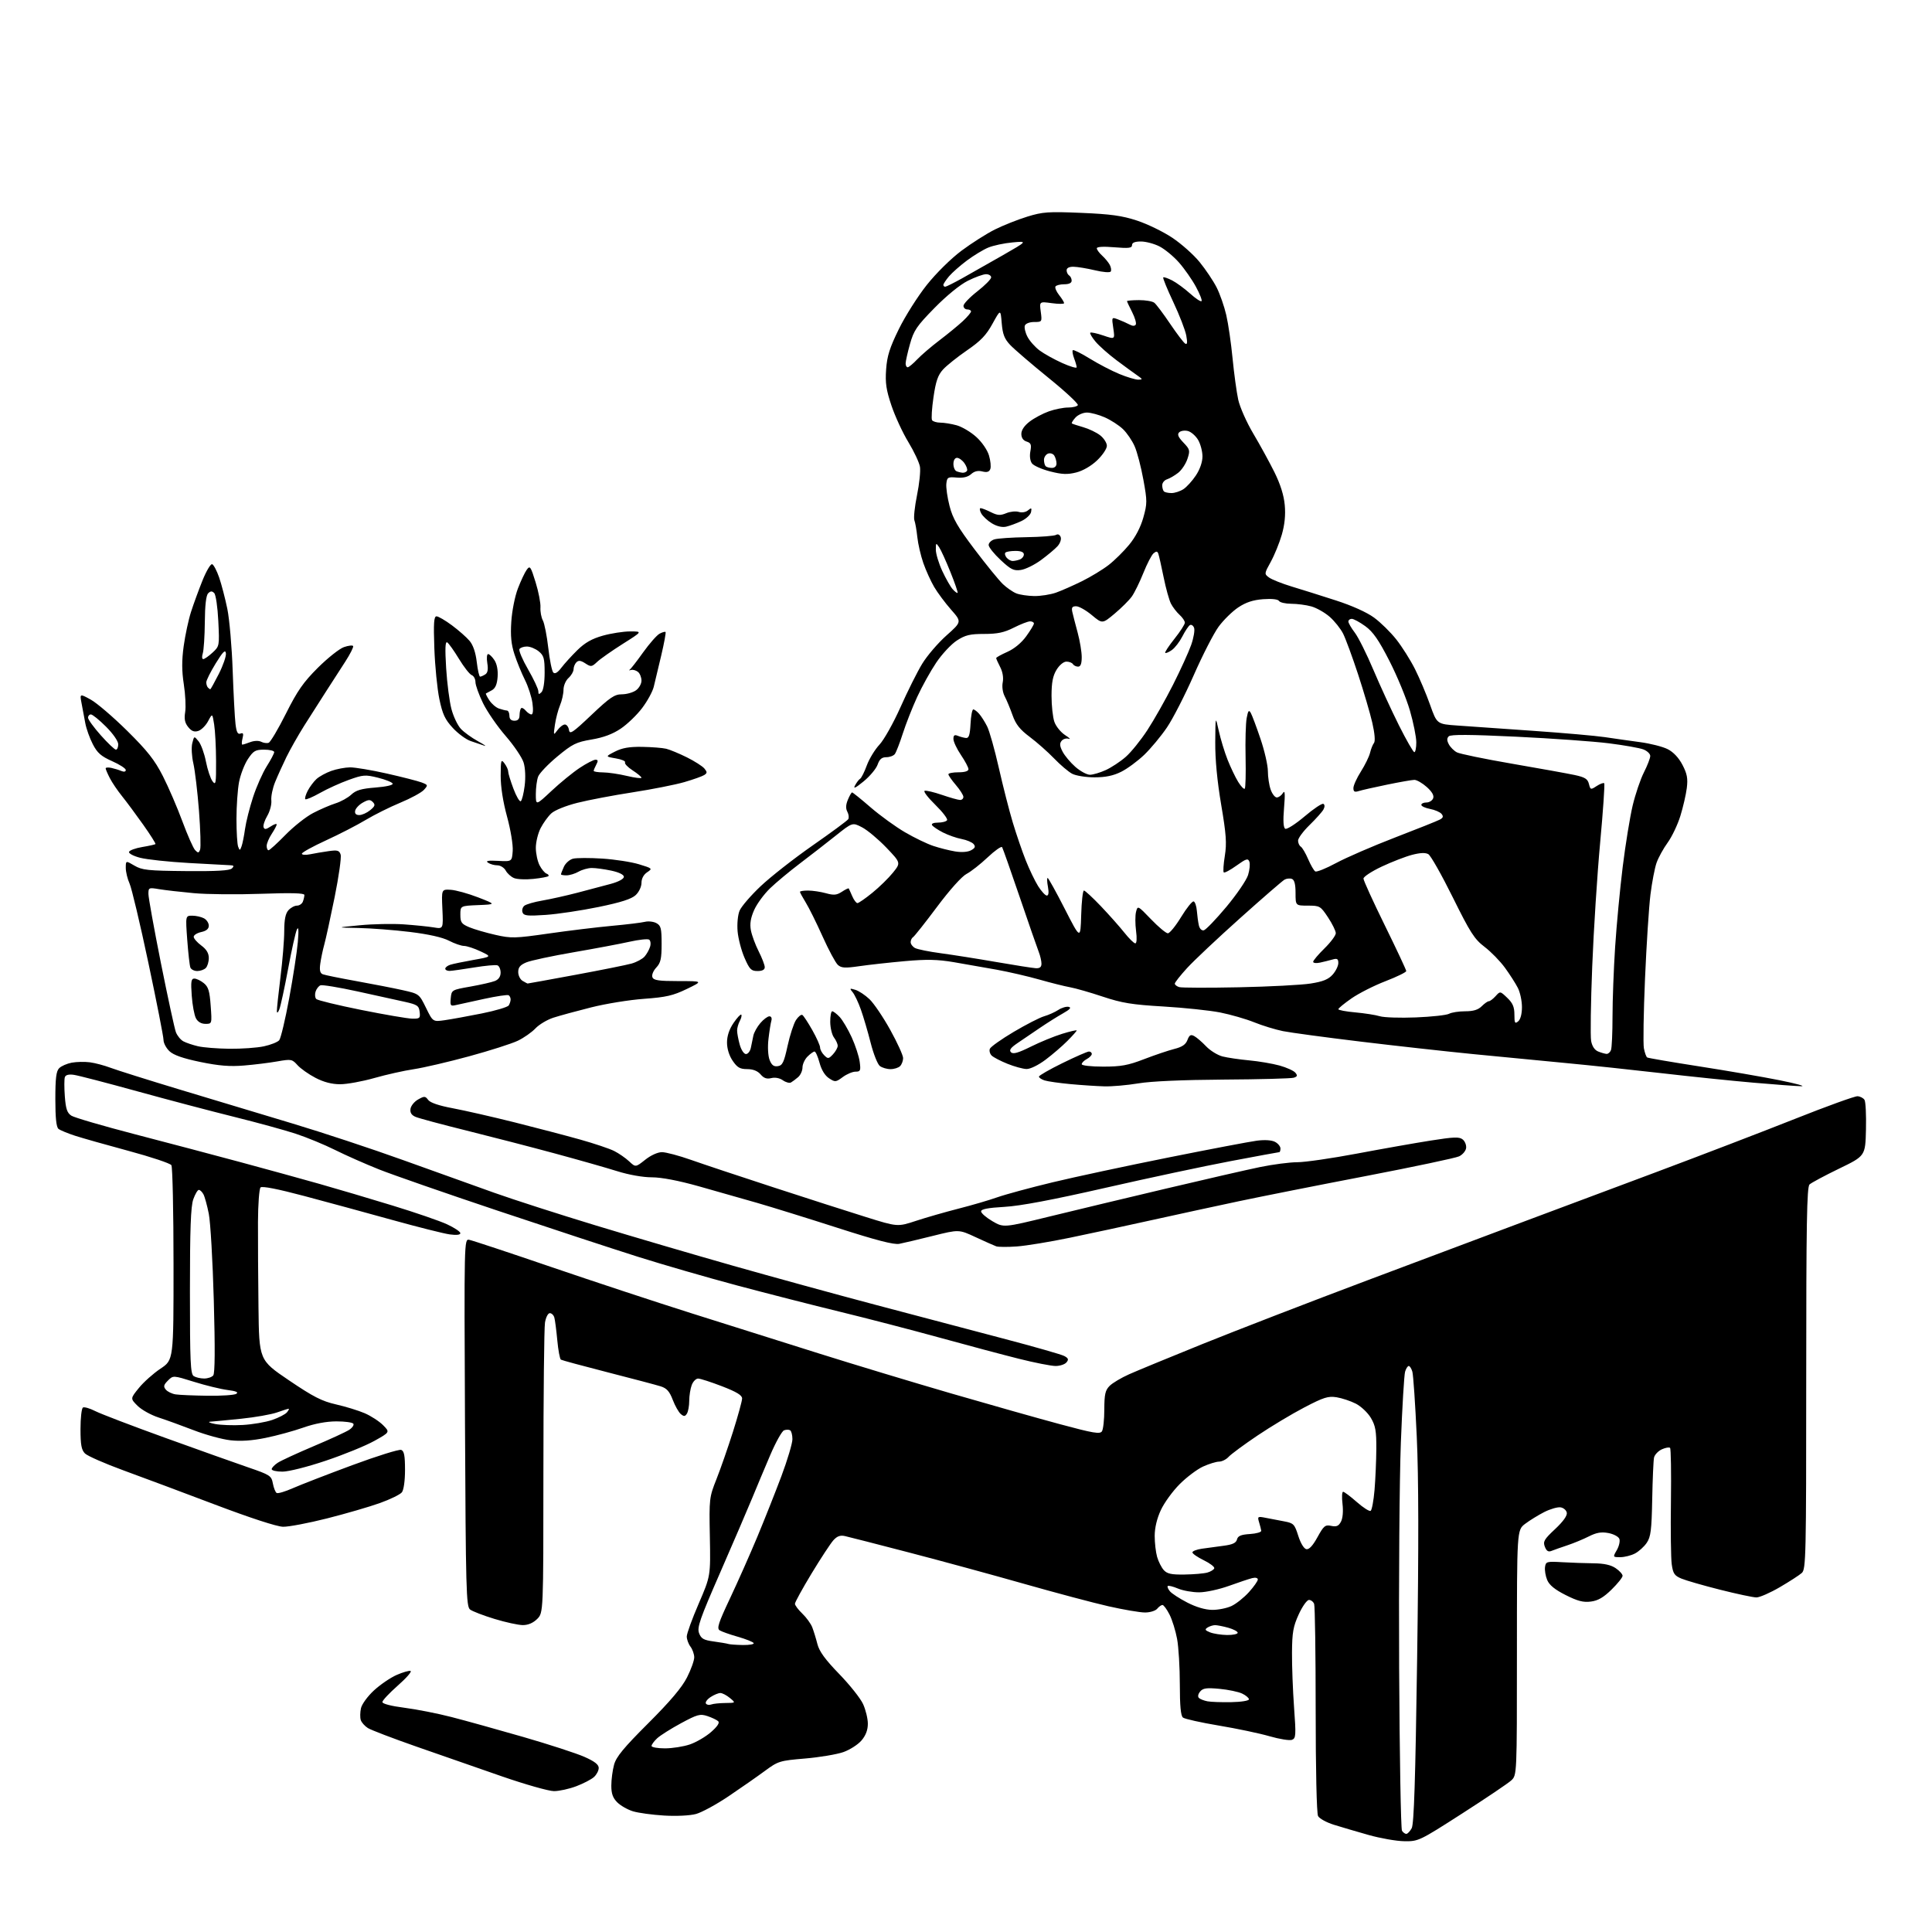 <?xml version="1.0" encoding="UTF-8" standalone="no"?>
<svg 
  version="1.1" 
  xmlns="http://www.w3.org/2000/svg" 
  xmlns:xlink="http://www.w3.org/1999/xlink" 
  xmlns:svg="http://www.w3.org/2000/svg"
  xmlns:rdf="http://www.w3.org/1999/02/22-rdf-syntax-ns#"
  xmlns:cc="http://creativecommons.org/ns#"
  xmlns:dc="http://purl.org/dc/elements/1.1/"
  viewBox="0 0 768 768"
  width="768"
  height="768"
>
<style>svg {background-color: white; }</style>"
<path stroke="none" fill="black" fill-rule="evenodd" d="M558.21,731.91C555.07,731.87 548.67,730.74 544.00,729.42C539.33,728.10 533.12,726.27 530.20,725.36C527.29,724.45 524.48,722.90 523.95,721.91C523.39,720.87 523.00,703.43 523.00,679.65C523.00,657.38 522.73,638.45 522.39,637.58C522.06,636.71 521.13,636.00 520.34,636.00C519.54,636.00 517.71,638.57 516.27,641.72C514.06,646.56 513.64,648.90 513.59,656.97C513.55,662.21 513.92,672.00 514.41,678.72C515.22,689.86 515.15,691.00 513.58,691.61C512.64,691.97 508.63,691.33 504.68,690.19C500.73,689.04 491.65,687.13 484.50,685.94C477.35,684.74 470.94,683.31 470.25,682.76C469.37,682.06 469.00,678.11 469.00,669.56C469.00,662.85 468.51,654.71 467.91,651.47C467.31,648.22 465.95,643.86 464.89,641.78C463.83,639.70 462.57,638.00 462.10,638.00C461.63,638.00 460.68,638.67 460.00,639.50C459.31,640.33 457.14,641.00 455.13,640.99C453.13,640.99 446.61,639.87 440.63,638.52C434.65,637.16 419.58,633.15 407.13,629.61C394.68,626.07 374.15,620.47 361.50,617.18C348.85,613.89 337.33,610.93 335.91,610.62C334.01,610.19 332.77,610.64 331.29,612.27C330.18,613.50 326.28,619.43 322.63,625.46C318.98,631.49 316.00,636.92 316.00,637.52C316.00,638.13 317.32,639.89 318.93,641.43C320.54,642.97 322.32,645.42 322.88,646.87C323.44,648.32 324.37,651.32 324.93,653.54C325.69,656.49 328.02,659.69 333.60,665.44C337.79,669.76 342.07,675.14 343.09,677.40C344.12,679.65 344.97,683.15 344.98,685.17C344.99,687.66 344.19,689.81 342.49,691.83C341.10,693.48 337.84,695.57 335.24,696.49C332.63,697.40 325.78,698.55 320.02,699.04C309.93,699.89 309.34,700.07 304.02,703.99C300.98,706.23 294.52,710.74 289.66,714.01C284.80,717.29 278.95,720.47 276.66,721.09C274.27,721.74 268.88,722.00 264.00,721.71C259.32,721.43 253.76,720.67 251.62,720.02C249.49,719.37 246.68,717.77 245.37,716.46C243.61,714.70 243.00,712.99 243.01,709.80C243.01,707.43 243.50,703.70 244.10,701.50C244.95,698.37 247.91,694.78 257.71,685.00C266.49,676.23 271.08,670.79 273.11,666.78C274.70,663.63 275.99,660.03 275.97,658.78C275.95,657.53 275.28,655.63 274.47,654.56C273.66,653.49 273.00,651.68 273.00,650.53C273.00,649.39 275.13,643.51 277.74,637.48C282.47,626.50 282.47,626.50 282.18,610.93C281.88,595.70 281.94,595.20 284.83,587.93C286.45,583.84 289.40,575.36 291.39,569.08C293.37,562.81 295.00,556.88 295.00,555.91C295.00,554.63 292.81,553.30 287.03,551.07C282.65,549.38 278.36,548.00 277.51,548.00C276.65,548.00 275.51,549.15 274.98,550.57C274.44,551.98 273.99,554.79 273.98,556.82C273.98,558.84 273.56,561.15 273.06,561.94C272.32,563.10 271.87,563.14 270.63,562.11C269.79,561.41 268.35,558.87 267.43,556.46C266.14,553.08 265.04,551.85 262.63,551.09C260.91,550.55 251.45,548.04 241.61,545.53C231.77,543.01 223.38,540.74 222.96,540.48C222.55,540.22 221.90,536.74 221.53,532.75C221.16,528.76 220.63,524.71 220.36,523.75C220.09,522.79 219.28,522.00 218.56,522.00C217.84,522.00 216.99,523.65 216.64,525.75C216.30,527.81 216.02,554.61 216.01,585.30C216.00,641.09 216.00,641.09 213.55,643.55C211.95,645.14 209.96,646.00 207.85,646.00C206.06,646.00 200.98,644.89 196.55,643.54C192.12,642.19 187.75,640.51 186.84,639.79C185.33,638.61 185.15,632.04 184.84,565.50C184.50,492.96 184.51,492.50 186.50,492.84C187.60,493.03 202.22,497.87 219.00,503.61C235.78,509.35 260.98,517.66 275.00,522.09C289.02,526.51 311.75,533.68 325.50,538.01C339.25,542.34 362.88,549.48 378.00,553.88C393.12,558.27 412.62,563.79 421.32,566.13C434.72,569.74 437.28,570.17 438.05,568.95C438.56,568.15 438.98,564.24 438.98,560.25C439.00,554.23 439.36,552.64 441.10,550.90C442.25,549.75 445.74,547.67 448.85,546.29C451.96,544.90 465.07,539.50 478.00,534.27C490.93,529.05 520.62,517.57 544.00,508.78C567.38,499.98 595.27,489.51 606.00,485.51C616.73,481.50 640.12,472.76 658.00,466.07C675.88,459.38 700.85,449.80 713.50,444.78C726.15,439.75 737.36,435.70 738.41,435.77C739.46,435.84 740.70,436.48 741.16,437.20C741.63,437.91 741.89,443.23 741.75,449.00C741.50,459.50 741.50,459.50 731.07,464.55C725.34,467.33 720.05,470.16 719.32,470.84C718.25,471.85 718.00,486.31 718.00,547.88C718.00,618.81 717.89,623.79 716.25,625.27C715.29,626.14 711.36,628.68 707.52,630.92C703.67,633.17 699.49,635.00 698.21,635.00C696.93,635.00 690.43,633.62 683.77,631.94C677.11,630.26 670.19,628.27 668.40,627.52C665.62,626.36 665.06,625.53 664.54,621.83C664.21,619.45 664.06,608.21 664.22,596.85C664.37,585.49 664.22,575.91 663.88,575.56C663.54,575.21 662.06,575.47 660.61,576.13C659.15,576.80 657.75,578.28 657.50,579.42C657.26,580.56 656.93,588.02 656.78,596.00C656.54,608.28 656.21,610.93 654.60,613.30C653.56,614.84 651.44,616.75 649.90,617.55C648.36,618.35 645.75,619.00 644.10,619.00C641.09,619.00 641.09,619.00 642.72,616.17C643.61,614.61 644.06,612.61 643.72,611.72C643.38,610.84 641.42,609.79 639.36,609.41C636.54,608.88 634.62,609.21 631.56,610.76C629.33,611.89 625.48,613.48 623.00,614.30C620.52,615.12 617.72,616.11 616.76,616.50C615.48,617.02 614.77,616.57 614.10,614.85C613.30,612.80 613.82,611.90 618.18,607.83C621.39,604.82 623.05,602.50 622.83,601.33C622.64,600.32 621.51,599.36 620.32,599.19C619.13,599.02 616.21,599.87 613.83,601.08C611.45,602.30 608.04,604.40 606.25,605.76C603.00,608.24 603.00,608.24 603.00,656.94C603.00,705.65 603.00,705.65 600.75,707.74C599.51,708.89 590.72,714.81 581.21,720.91C564.21,731.82 563.83,732.00 558.21,731.91zM559.02,729.00C559.52,729.00 560.49,727.99 561.17,726.75C562.08,725.08 562.64,707.70 563.33,659.50C563.98,614.39 563.94,587.31 563.18,571.00C562.59,558.08 561.80,546.49 561.43,545.25C561.07,544.01 560.42,543.00 560.00,543.00C559.58,543.00 558.92,544.01 558.55,545.25C558.17,546.49 557.41,559.20 556.86,573.50C556.31,587.80 556.00,628.08 556.18,663.00C556.36,697.92 556.86,727.06 557.31,727.75C557.75,728.44 558.53,729.00 559.02,729.00zM220.22,712.00C218.15,712.00 208.81,709.35 199.48,706.12C190.14,702.89 174.85,697.56 165.50,694.29C156.15,691.02 147.48,687.71 146.24,686.93C145.00,686.14 143.72,684.71 143.41,683.73C143.10,682.75 143.14,680.65 143.49,679.05C143.84,677.43 146.14,674.29 148.64,671.98C151.12,669.69 155.16,666.93 157.62,665.84C160.08,664.76 162.59,664.03 163.20,664.23C163.82,664.44 161.54,667.04 158.16,670.02C154.77,673.01 152.00,675.96 152.00,676.59C152.00,677.28 155.50,678.19 160.77,678.86C165.60,679.48 174.04,681.14 179.52,682.56C185.01,683.97 197.84,687.54 208.04,690.48C218.24,693.43 229.15,696.98 232.29,698.37C236.35,700.16 238.00,701.44 238.00,702.79C238.00,703.84 237.15,705.46 236.11,706.40C235.07,707.34 231.92,708.98 229.10,710.05C226.28,711.12 222.29,712.00 220.22,712.00zM264.32,695.00C267.25,695.00 271.71,694.30 274.23,693.44C276.75,692.58 280.54,690.37 282.65,688.52C285.16,686.33 286.15,684.84 285.50,684.22C284.95,683.70 283.03,682.78 281.24,682.18C278.29,681.20 277.27,681.48 270.71,685.01C266.72,687.17 262.45,689.86 261.23,691.00C260.00,692.14 259.00,693.51 259.00,694.04C259.00,694.57 261.39,695.00 264.32,695.00zM282.68,677.57C283.50,677.26 286.04,676.99 288.33,676.97C292.50,676.93 292.50,676.93 290.14,674.97C288.84,673.89 287.14,673.00 286.35,673.00C285.57,673.00 283.82,673.72 282.47,674.61C281.12,675.49 280.28,676.65 280.61,677.18C280.94,677.70 281.87,677.88 282.68,677.57zM489.50,676.63C493.43,676.56 496.49,676.06 496.47,675.50C496.46,674.95 495.24,673.92 493.77,673.22C492.29,672.51 488.24,671.67 484.77,671.34C479.60,670.86 478.20,671.06 477.07,672.42C476.25,673.41 476.05,674.44 476.59,674.96C477.09,675.44 478.62,676.04 480.00,676.30C481.38,676.56 485.65,676.71 489.50,676.63zM295.31,653.92C297.95,653.96 299.88,653.61 299.59,653.14C299.29,652.67 296.45,651.54 293.28,650.63C290.10,649.73 286.85,648.58 286.06,648.07C284.88,647.31 285.61,645.07 290.21,635.33C293.28,628.82 298.14,617.88 301.01,611.00C303.88,604.12 308.20,593.23 310.62,586.79C313.03,580.35 315.00,573.74 315.00,572.10C315.00,570.46 314.59,568.87 314.09,568.56C313.59,568.25 312.50,568.26 311.66,568.58C310.83,568.90 308.38,573.28 306.22,578.33C304.06,583.37 300.82,591.10 299.01,595.50C297.20,599.90 291.48,613.20 286.31,625.05C278.16,643.68 277.03,646.95 277.90,649.23C278.73,651.41 279.72,651.97 283.70,652.51C286.34,652.87 288.95,653.31 289.50,653.50C290.05,653.69 292.66,653.88 295.31,653.92zM487.75,649.94C490.09,649.97 492.00,649.57 492.00,649.05C492.00,648.52 490.31,647.63 488.25,647.05C486.19,646.48 483.82,646.02 483.00,646.02C482.18,646.03 480.84,646.45 480.02,646.96C478.82,647.73 479.00,648.08 481.02,648.89C482.39,649.43 485.41,649.90 487.75,649.94zM481.85,639.95C484.24,639.98 487.72,639.28 489.58,638.40C491.43,637.52 494.54,635.04 496.48,632.89C498.41,630.75 500.00,628.49 500.00,627.88C500.00,627.23 499.07,627.00 497.75,627.33C496.51,627.64 492.35,629.03 488.50,630.42C484.65,631.81 479.35,632.96 476.72,632.97C474.09,632.99 470.31,632.32 468.31,631.49C466.32,630.65 464.47,630.19 464.20,630.46C463.94,630.73 464.31,631.67 465.05,632.55C465.78,633.44 468.88,635.45 471.94,637.03C475.46,638.85 479.09,639.92 481.85,639.95zM632.38,636.65C629.37,637.04 627.12,636.45 622.36,634.05C618.07,631.89 615.87,630.09 615.03,628.07C614.37,626.49 613.99,624.16 614.17,622.91C614.48,620.75 614.86,620.64 621.00,621.00C624.58,621.21 630.20,621.40 633.50,621.44C637.63,621.48 640.36,622.08 642.25,623.37C643.76,624.39 645.00,625.76 645.00,626.41C645.00,627.05 643.04,629.51 640.63,631.87C637.43,635.01 635.23,636.29 632.38,636.65zM470.90,625.90C474.53,625.85 478.59,625.50 479.93,625.12C481.26,624.75 482.50,623.99 482.69,623.43C482.88,622.87 481.00,621.43 478.51,620.22C476.03,619.01 474.00,617.61 474.00,617.10C474.00,616.59 475.69,615.94 477.75,615.64C479.81,615.35 483.69,614.82 486.36,614.47C489.95,614.01 491.36,613.35 491.72,611.97C492.09,610.54 493.31,610.03 496.85,609.80C499.41,609.64 501.44,609.05 501.37,608.50C501.29,607.95 500.90,606.42 500.50,605.10C499.81,602.82 499.94,602.73 503.14,603.36C504.99,603.72 508.30,604.35 510.50,604.77C514.22,605.47 514.61,605.87 516.08,610.51C517.01,613.46 518.33,615.63 519.29,615.82C520.38,616.03 521.86,614.44 523.71,611.06C526.21,606.52 526.78,606.05 529.18,606.56C531.27,607.00 532.12,606.64 533.05,604.90C533.77,603.56 534.01,600.77 533.67,597.84C533.35,595.18 533.46,593.00 533.91,593.00C534.35,593.00 536.80,594.83 539.34,597.07C541.88,599.31 544.36,600.89 544.85,600.59C545.34,600.29 546.04,596.55 546.40,592.27C546.76,588.00 547.08,580.65 547.11,575.94C547.15,568.86 546.78,566.74 544.95,563.65C543.74,561.59 541.05,559.05 538.97,557.98C536.89,556.92 533.43,555.77 531.30,555.43C527.96,554.90 526.15,555.47 518.46,559.49C513.53,562.06 505.14,567.10 499.81,570.69C494.48,574.28 489.35,578.07 488.40,579.11C487.46,580.15 485.75,581.01 484.60,581.02C483.44,581.03 480.59,581.91 478.25,582.97C475.92,584.03 471.73,587.17 468.96,589.95C466.18,592.72 462.81,597.36 461.47,600.25C459.90,603.60 459.02,607.31 459.01,610.51C459.00,613.26 459.44,617.03 459.97,618.89C460.50,620.75 461.70,623.11 462.62,624.14C463.97,625.62 465.66,625.98 470.90,625.90zM112.52,606.91C110.07,606.86 99.49,603.41 85.50,598.11C72.85,593.32 56.44,587.18 49.03,584.48C41.62,581.77 34.75,578.75 33.78,577.78C32.37,576.37 32.00,574.33 32.00,568.06C32.00,563.69 32.43,559.85 32.97,559.52C33.50,559.19 35.70,559.83 37.86,560.93C40.02,562.03 52.53,566.81 65.65,571.55C78.77,576.29 93.63,581.58 98.68,583.31C107.36,586.29 107.90,586.64 108.47,589.70C108.80,591.47 109.48,593.18 109.97,593.48C110.46,593.79 113.36,592.93 116.41,591.58C119.47,590.23 130.07,586.12 139.98,582.45C149.88,578.78 158.67,576.04 159.49,576.36C160.65,576.80 161.00,578.66 161.00,584.28C161.00,588.63 160.49,592.27 159.75,593.22C159.06,594.09 155.12,596.02 151.00,597.49C146.88,598.97 137.43,601.71 130.02,603.59C122.60,605.46 114.73,606.96 112.52,606.91zM112.29,585.00C109.93,585.00 108.00,584.56 108.00,584.02C108.00,583.49 109.08,582.34 110.39,581.48C111.70,580.62 118.12,577.66 124.64,574.90C131.16,572.15 137.53,569.22 138.78,568.40C140.04,567.58 140.80,566.48 140.47,565.96C140.15,565.43 137.10,565.01 133.69,565.02C129.72,565.03 125.00,565.92 120.54,567.50C116.71,568.85 109.98,570.69 105.59,571.58C100.17,572.69 95.67,572.99 91.59,572.53C88.29,572.16 81.74,570.37 77.04,568.55C72.34,566.74 66.03,564.45 63.01,563.47C60.00,562.49 56.24,560.39 54.66,558.81C51.79,555.94 51.79,555.94 55.22,551.72C57.10,549.40 60.97,545.95 63.82,544.05C69.00,540.59 69.00,540.59 68.98,502.55C68.98,481.62 68.59,463.91 68.13,463.18C67.67,462.45 60.03,459.90 51.16,457.51C42.28,455.12 32.65,452.39 29.76,451.45C26.87,450.51 23.94,449.29 23.25,448.75C22.39,448.06 22.00,444.40 22.00,436.95C22.00,428.58 22.34,425.80 23.53,424.61C24.37,423.77 26.61,422.79 28.51,422.43C30.41,422.08 33.65,422.01 35.73,422.28C37.80,422.55 41.52,423.54 44.00,424.48C46.48,425.41 58.85,429.31 71.50,433.13C84.15,436.96 104.28,443.02 116.23,446.60C128.17,450.18 147.97,456.73 160.23,461.15C172.48,465.57 188.79,471.42 196.48,474.15C204.17,476.89 222.39,482.75 236.98,487.18C251.57,491.61 276.10,498.81 291.50,503.18C306.90,507.55 332.32,514.53 348.00,518.68C363.68,522.84 386.51,528.87 398.74,532.08C410.98,535.29 421.92,538.42 423.06,539.03C424.71,539.92 424.89,540.43 423.94,541.57C423.29,542.36 421.34,543.00 419.61,543.00C417.88,543.00 411.29,541.71 404.98,540.12C398.67,538.54 384.50,534.76 373.50,531.73C362.50,528.70 344.73,524.08 334.00,521.47C323.27,518.86 304.82,514.14 293.00,510.99C281.18,507.83 263.40,502.69 253.50,499.56C243.60,496.43 218.62,488.22 198.00,481.32C177.38,474.42 156.10,467.02 150.72,464.88C145.34,462.74 137.47,459.26 133.22,457.14C128.97,455.02 121.90,452.10 117.50,450.66C113.10,449.22 102.08,446.20 93.00,443.95C83.92,441.70 66.60,437.13 54.50,433.79C42.40,430.45 31.10,427.51 29.39,427.27C27.37,426.97 26.11,427.28 25.79,428.16C25.52,428.90 25.51,432.34 25.77,435.81C26.15,440.83 26.68,442.40 28.37,443.50C29.54,444.25 40.85,447.56 53.50,450.85C66.15,454.14 85.05,459.13 95.50,461.95C105.95,464.77 120.12,468.67 127.00,470.62C133.88,472.57 146.93,476.43 156.00,479.21C165.07,481.98 174.86,485.35 177.75,486.70C180.64,488.04 183.00,489.62 183.00,490.21C183.00,490.88 181.45,491.06 178.75,490.69C176.41,490.37 166.18,487.79 156.00,484.97C145.82,482.14 130.08,477.86 121.02,475.45C110.42,472.63 104.19,471.41 103.57,472.03C103.04,472.56 102.58,478.74 102.55,485.75C102.52,492.76 102.61,507.99 102.75,519.58C103.00,540.67 103.00,540.67 114.85,548.69C124.57,555.27 127.93,556.99 133.60,558.28C137.39,559.14 142.53,560.72 145.00,561.79C147.47,562.86 150.75,564.99 152.27,566.52C155.04,569.31 155.04,569.31 148.77,572.80C145.32,574.72 136.67,578.25 129.54,580.64C122.25,583.10 114.71,585.00 112.29,585.00zM96.50,566.45C100.35,566.23 105.61,565.34 108.19,564.46C110.77,563.58 113.41,562.21 114.06,561.43C114.71,560.64 115.02,560.00 114.75,560.00C114.47,560.00 112.38,560.66 110.10,561.47C107.81,562.27 101.41,563.40 95.86,563.97C90.32,564.53 84.82,565.06 83.64,565.14C82.46,565.22 83.30,565.63 85.50,566.06C87.70,566.49 92.65,566.67 96.50,566.45zM82.50,554.83C88.00,554.91 93.14,554.57 93.92,554.07C94.92,553.44 93.87,552.98 90.42,552.54C87.71,552.19 81.75,550.74 77.17,549.31C68.84,546.71 68.84,546.71 66.75,548.80C65.05,550.51 64.89,551.17 65.91,552.39C66.59,553.21 68.35,554.07 69.82,554.29C71.30,554.52 77.00,554.76 82.50,554.83zM81.13,547.98C82.57,547.99 84.21,547.44 84.77,546.75C85.45,545.92 85.52,535.97 84.99,517.00C84.56,501.32 83.66,485.80 83.00,482.50C82.35,479.21 81.39,475.72 80.87,474.75C80.35,473.79 79.53,473.00 79.04,473.00C78.55,473.00 77.56,474.69 76.83,476.75C75.83,479.58 75.50,488.59 75.50,513.29C75.50,541.34 75.72,546.21 77.00,547.02C77.83,547.54 79.68,547.98 81.13,547.98zM404.24,495.48C400.53,495.75 396.82,495.73 396.00,495.43C395.18,495.13 391.50,493.50 387.84,491.80C381.18,488.70 381.18,488.70 370.84,491.28C365.15,492.70 359.15,494.12 357.50,494.44C355.35,494.86 348.41,493.07 333.00,488.11C321.18,484.31 306.77,479.84 301.00,478.17C295.23,476.50 284.78,473.53 277.80,471.57C269.68,469.29 262.93,468.00 259.10,468.00C255.53,468.00 249.95,467.01 245.30,465.55C241.01,464.20 229.85,461.03 220.50,458.50C211.15,455.97 195.40,451.89 185.50,449.43C175.60,446.98 166.46,444.52 165.18,443.97C163.57,443.28 162.96,442.31 163.18,440.77C163.36,439.56 164.72,437.88 166.22,437.05C168.69,435.66 169.05,435.68 170.22,437.25C171.04,438.35 174.55,439.54 180.00,440.55C184.68,441.43 195.70,443.94 204.50,446.14C213.30,448.35 225.07,451.43 230.65,453.00C236.24,454.57 242.31,456.61 244.15,457.54C245.99,458.47 248.66,460.31 250.08,461.64C252.66,464.05 252.66,464.05 256.47,461.03C258.70,459.25 261.46,458.00 263.14,458.00C264.71,458.00 269.94,459.39 274.75,461.09C279.56,462.79 294.30,467.70 307.50,472.00C320.70,476.31 337.19,481.60 344.15,483.77C356.79,487.72 356.79,487.72 364.15,485.30C368.19,483.97 375.77,481.80 381.00,480.46C386.23,479.13 393.17,477.10 396.42,475.95C399.68,474.80 409.58,472.12 418.42,469.99C427.27,467.86 448.00,463.42 464.50,460.12C481.00,456.81 496.80,453.81 499.61,453.44C502.80,453.03 505.52,453.21 506.86,453.92C508.04,454.55 509.00,455.73 509.00,456.54C509.00,457.34 508.79,458.00 508.53,458.00C508.26,458.00 499.60,459.60 489.28,461.55C478.95,463.50 456.55,468.27 439.50,472.16C418.26,477.00 405.59,479.39 399.25,479.75C392.72,480.12 390.00,480.65 390.00,481.54C390.00,482.24 392.01,483.99 394.47,485.43C398.95,488.05 398.95,488.05 417.22,483.58C427.28,481.12 448.10,476.13 463.50,472.49C478.90,468.84 495.71,464.99 500.86,463.93C506.01,462.87 512.70,462.00 515.72,462.00C518.75,462.00 529.39,460.46 539.36,458.58C549.34,456.70 562.53,454.37 568.68,453.40C578.08,451.92 580.11,451.85 581.48,452.98C582.37,453.72 582.96,455.26 582.80,456.40C582.63,457.55 581.38,459.02 580.00,459.67C578.62,460.32 561.98,463.84 543.00,467.49C524.02,471.13 501.30,475.64 492.50,477.50C483.70,479.36 468.18,482.73 458.00,484.98C447.82,487.24 433.08,490.41 425.24,492.03C417.39,493.66 407.94,495.21 404.24,495.48zM439.00,431.84C435.98,431.76 429.90,431.36 425.50,430.95C421.10,430.54 416.49,429.88 415.25,429.49C414.01,429.09 413.00,428.41 413.00,427.97C413.00,427.54 417.22,425.11 422.37,422.59C427.52,420.06 432.25,418.00 432.87,418.00C433.49,418.00 434.00,418.43 434.00,418.96C434.00,419.50 433.10,420.41 432.00,421.00C430.90,421.59 430.00,422.50 430.00,423.04C430.00,423.58 433.72,424.00 438.55,424.00C445.63,424.00 448.42,423.49 454.80,421.03C459.04,419.40 464.43,417.58 466.79,416.98C469.91,416.20 471.35,415.22 472.03,413.41C472.79,411.42 473.34,411.11 474.74,411.87C475.71,412.40 477.83,414.22 479.45,415.93C481.08,417.64 484.00,419.44 485.95,419.95C487.90,420.45 492.65,421.15 496.50,421.51C500.35,421.86 505.80,422.79 508.62,423.56C511.43,424.34 514.27,425.62 514.92,426.41C515.86,427.54 515.73,427.95 514.28,428.41C513.27,428.73 500.76,429.07 486.47,429.15C470.16,429.26 457.52,429.81 452.50,430.66C448.10,431.39 442.02,431.93 439.00,431.84zM716.00,431.79C714.08,431.76 705.52,431.12 697.00,430.38C688.48,429.64 672.05,427.95 660.50,426.61C648.95,425.28 631.85,423.46 622.50,422.58C613.15,421.70 596.50,420.09 585.50,419.01C574.50,417.92 554.25,415.68 540.50,414.01C526.75,412.35 513.02,410.49 510.00,409.89C506.98,409.28 501.82,407.70 498.56,406.38C495.29,405.06 489.21,403.31 485.06,402.48C480.90,401.66 470.75,400.59 462.50,400.10C449.97,399.37 446.00,398.72 438.36,396.18C433.34,394.50 427.49,392.83 425.36,392.45C423.24,392.07 417.79,390.71 413.26,389.42C408.73,388.13 401.08,386.36 396.26,385.48C391.44,384.61 383.75,383.26 379.17,382.48C372.66,381.38 368.41,381.29 359.67,382.07C353.53,382.62 345.40,383.52 341.61,384.07C335.87,384.90 334.45,384.81 333.05,383.55C332.13,382.71 329.40,377.63 326.99,372.26C324.58,366.89 321.57,360.82 320.30,358.77C319.04,356.72 318.00,354.81 318.00,354.52C318.00,354.23 319.46,354.00 321.25,354.01C323.04,354.01 326.22,354.49 328.32,355.07C331.45,355.94 332.60,355.84 334.66,354.49C336.04,353.58 337.27,352.99 337.38,353.17C337.50,353.35 338.13,354.74 338.78,356.25C339.43,357.76 340.36,359.00 340.84,359.00C341.33,359.00 344.01,357.15 346.79,354.88C349.58,352.62 353.26,349.01 354.98,346.87C358.11,342.98 358.11,342.98 352.31,336.91C349.11,333.58 344.78,329.96 342.68,328.87C338.86,326.89 338.86,326.89 332.18,332.21C328.51,335.14 322.12,340.10 318.00,343.22C313.88,346.34 308.53,350.79 306.12,353.11C303.72,355.42 300.86,359.32 299.78,361.76C298.38,364.94 298.01,367.23 298.49,369.80C298.86,371.77 300.25,375.54 301.58,378.16C302.91,380.79 304.00,383.62 304.00,384.47C304.00,385.49 303.04,386.00 301.12,386.00C298.61,386.00 297.96,385.34 295.96,380.75C294.70,377.86 293.47,373.14 293.21,370.26C292.95,367.27 293.29,363.72 293.99,362.02C294.67,360.38 298.44,355.99 302.38,352.27C306.31,348.55 315.60,341.27 323.01,336.10C330.43,330.93 336.81,326.23 337.18,325.65C337.55,325.08 337.40,323.76 336.85,322.71C336.14,321.39 336.20,319.94 337.04,317.91C337.70,316.31 338.46,315.00 338.72,315.00C338.99,315.00 342.32,317.68 346.12,320.97C349.92,324.25 356.07,328.70 359.77,330.85C363.47,333.01 368.52,335.45 371.00,336.27C373.48,337.10 377.38,338.08 379.68,338.46C382.23,338.88 384.68,338.71 385.99,338.01C387.62,337.13 387.87,336.55 387.03,335.53C386.42,334.81 384.28,333.90 382.26,333.52C380.24,333.14 376.92,331.98 374.86,330.93C372.81,329.88 370.85,328.57 370.51,328.01C370.14,327.41 371.11,327.00 372.88,327.00C374.53,327.00 376.15,326.57 376.48,326.04C376.80,325.51 374.69,322.75 371.79,319.91C368.88,317.07 366.97,314.57 367.55,314.36C368.12,314.14 371.23,314.88 374.45,315.98C377.68,317.09 380.92,318.00 381.66,318.00C382.40,318.00 382.98,317.44 382.96,316.75C382.94,316.06 381.59,313.94 379.96,312.04C378.33,310.13 377.00,308.22 377.00,307.79C377.00,307.35 378.80,307.00 381.00,307.00C383.54,307.00 384.99,306.54 384.98,305.75C384.97,305.06 383.62,302.52 381.98,300.10C380.34,297.68 379.00,294.82 379.00,293.74C379.00,292.27 379.43,291.96 380.75,292.50C381.71,292.90 383.18,293.28 384.00,293.36C385.14,293.47 385.57,292.14 385.80,287.75C385.96,284.59 386.46,282.00 386.89,282.00C387.33,282.00 388.38,282.79 389.22,283.75C390.07,284.71 391.50,286.96 392.40,288.75C393.31,290.53 395.40,297.96 397.05,305.25C398.70,312.54 401.20,322.32 402.61,327.00C404.02,331.68 406.33,338.43 407.75,342.00C409.16,345.57 411.38,350.19 412.67,352.25C413.97,354.31 415.52,356.00 416.12,356.00C416.84,356.00 416.99,354.77 416.57,352.50C416.20,350.57 416.15,349.00 416.45,349.00C416.74,349.00 419.80,354.51 423.24,361.25C429.50,373.50 429.50,373.50 429.79,363.75C429.94,358.39 430.43,354.00 430.88,354.00C431.32,354.00 434.36,356.81 437.64,360.25C440.91,363.69 445.11,368.41 446.96,370.75C448.82,373.09 450.77,375.00 451.30,375.00C451.87,375.00 451.99,373.00 451.60,370.04C451.24,367.31 451.23,363.91 451.59,362.49C452.24,359.92 452.29,359.94 457.58,365.45C460.51,368.50 463.51,371.00 464.24,371.00C464.97,371.00 467.35,368.08 469.53,364.50C471.71,360.93 473.95,358.15 474.50,358.33C475.05,358.51 475.62,360.19 475.77,362.08C475.92,363.96 476.27,366.54 476.56,367.82C476.86,369.17 477.68,370.00 478.52,369.82C479.32,369.64 483.35,365.45 487.49,360.50C491.62,355.55 495.51,349.85 496.13,347.83C496.76,345.80 496.99,343.41 496.64,342.51C496.10,341.10 495.37,341.33 491.51,344.10C489.03,345.88 486.76,347.09 486.46,346.79C486.16,346.49 486.35,343.53 486.89,340.20C487.69,335.21 487.44,331.65 485.43,319.83C483.85,310.47 483.03,301.85 483.08,295.00C483.16,284.50 483.16,284.50 484.48,290.50C485.21,293.80 486.78,298.98 487.98,302.00C489.18,305.02 491.07,308.99 492.19,310.80C493.31,312.62 494.49,313.84 494.81,313.52C495.13,313.20 495.28,307.59 495.14,301.06C494.99,294.53 495.19,287.51 495.57,285.46C496.14,282.43 496.45,282.05 497.22,283.43C497.74,284.36 499.48,289.01 501.08,293.75C502.69,298.49 504.00,304.25 504.00,306.54C504.00,308.83 504.49,312.12 505.10,313.85C505.70,315.58 506.80,317.00 507.55,317.00C508.29,317.00 509.39,316.21 509.98,315.25C510.78,313.95 510.90,315.47 510.43,321.13C510.00,326.27 510.15,328.97 510.90,329.44C511.51,329.81 514.96,327.61 518.58,324.55C522.19,321.48 525.56,319.23 526.08,319.55C526.65,319.90 526.65,320.77 526.08,321.81C525.57,322.74 523.09,325.51 520.58,327.96C518.06,330.41 516.00,333.20 516.00,334.15C516.00,335.10 516.49,336.18 517.08,336.55C517.68,336.92 518.99,339.15 520.00,341.50C521.01,343.85 522.28,346.06 522.83,346.40C523.38,346.73 527.13,345.23 531.16,343.05C535.20,340.88 545.70,336.33 554.50,332.94C563.30,329.56 571.32,326.35 572.31,325.82C573.69,325.10 573.86,324.54 573.03,323.53C572.42,322.81 570.37,321.92 568.46,321.56C566.56,321.20 565.00,320.48 565.00,319.95C565.00,319.43 565.91,319.00 567.03,319.00C568.15,319.00 569.35,318.25 569.70,317.34C570.12,316.23 569.28,314.75 567.15,312.84C565.40,311.28 563.19,310.01 562.23,310.01C561.28,310.02 556.38,310.88 551.34,311.92C546.31,312.95 541.25,314.10 540.09,314.47C538.48,314.98 538.00,314.71 538.00,313.26C538.00,312.23 539.34,309.27 540.98,306.69C542.62,304.10 544.26,300.75 544.62,299.24C544.98,297.73 545.68,295.98 546.18,295.34C546.74,294.64 546.48,291.54 545.52,287.34C544.66,283.58 542.10,274.88 539.84,268.00C537.58,261.12 534.91,253.88 533.92,251.91C532.93,249.93 530.53,246.92 528.59,245.21C526.64,243.50 523.35,241.64 521.28,241.06C519.20,240.48 515.61,240.01 513.31,240.01C511.00,240.00 508.81,239.50 508.43,238.89C508.01,238.20 505.60,237.94 502.12,238.19C498.10,238.49 495.29,239.42 492.23,241.45C489.88,243.02 486.37,246.46 484.43,249.10C482.49,251.74 478.04,260.42 474.54,268.38C471.03,276.35 466.24,285.71 463.88,289.18C461.52,292.66 457.46,297.54 454.86,300.04C452.25,302.54 448.13,305.58 445.70,306.79C442.57,308.36 439.47,309.00 435.09,309.00C431.68,309.00 427.69,308.36 426.20,307.58C424.72,306.80 421.48,304.05 419.00,301.47C416.52,298.90 412.18,295.06 409.35,292.94C405.41,289.99 403.80,287.96 402.50,284.29C401.57,281.66 400.18,278.31 399.41,276.85C398.59,275.30 398.25,272.98 398.60,271.24C398.97,269.41 398.58,267.09 397.60,265.19C396.72,263.49 396.00,261.87 396.00,261.60C396.00,261.32 397.99,260.21 400.43,259.13C403.17,257.92 406.04,255.55 407.93,252.94C409.62,250.61 411.00,248.32 411.00,247.85C411.00,247.38 410.31,247.00 409.47,247.00C408.62,247.00 405.71,248.13 403.00,249.50C399.17,251.44 396.54,252.00 391.23,252.00C385.56,252.00 383.72,252.44 380.36,254.62C378.14,256.06 374.46,260.00 372.19,263.37C369.92,266.74 366.49,272.91 364.58,277.08C362.67,281.24 360.10,287.77 358.88,291.58C357.66,295.38 356.23,299.06 355.71,299.75C355.18,300.44 353.66,301.00 352.33,301.00C350.54,301.00 349.63,301.77 348.87,303.94C348.31,305.56 345.80,308.56 343.30,310.61C340.05,313.27 339.07,313.73 339.88,312.23C340.50,311.06 341.42,309.86 341.93,309.55C342.43,309.23 343.63,306.85 344.58,304.24C345.54,301.63 347.80,297.93 349.61,296.00C351.41,294.07 355.17,287.37 357.96,281.11C360.75,274.84 364.62,267.09 366.57,263.89C368.51,260.69 372.85,255.62 376.22,252.62C382.33,247.18 382.33,247.18 378.06,242.34C375.72,239.68 372.70,235.62 371.35,233.33C370.01,231.04 368.07,226.77 367.04,223.83C366.02,220.90 364.94,216.25 364.65,213.49C364.36,210.74 363.83,207.73 363.48,206.81C363.13,205.89 363.60,201.43 364.52,196.89C365.45,192.36 365.98,187.26 365.70,185.57C365.42,183.88 363.35,179.47 361.10,175.76C358.84,172.06 355.82,165.53 354.38,161.26C352.27,154.98 351.86,152.23 352.25,146.83C352.62,141.53 353.66,138.25 357.30,130.83C359.81,125.70 364.81,117.81 368.39,113.30C372.16,108.57 378.00,102.81 382.21,99.66C386.22,96.67 392.20,92.87 395.50,91.22C398.80,89.58 404.58,87.28 408.35,86.12C414.50,84.22 416.71,84.07 429.85,84.62C441.52,85.11 446.02,85.73 451.96,87.68C456.07,89.03 462.37,92.08 465.96,94.48C469.56,96.87 474.46,101.22 476.85,104.16C479.25,107.10 482.29,111.63 483.62,114.24C484.94,116.85 486.67,121.80 487.46,125.24C488.26,128.68 489.39,136.45 489.97,142.50C490.56,148.55 491.57,155.91 492.21,158.86C492.85,161.81 495.54,167.89 498.20,172.36C500.86,176.84 504.64,183.74 506.61,187.71C508.98,192.50 510.36,196.88 510.71,200.78C511.07,204.76 510.69,208.55 509.53,212.57C508.59,215.83 506.62,220.66 505.16,223.31C502.55,228.03 502.53,228.14 504.45,229.56C505.52,230.36 509.57,231.97 513.45,233.15C517.33,234.32 525.23,236.80 531.00,238.67C537.41,240.73 543.34,243.40 546.21,245.51C548.81,247.41 552.78,251.32 555.05,254.19C557.32,257.06 560.66,262.35 562.47,265.95C564.28,269.55 566.99,275.95 568.48,280.17C571.20,287.84 571.20,287.84 579.35,288.41C583.83,288.72 597.40,289.67 609.50,290.52C621.60,291.36 634.42,292.49 638.00,293.03C641.58,293.57 647.85,294.46 651.94,295.01C656.03,295.55 660.98,296.81 662.94,297.81C665.21,298.96 667.33,301.22 668.81,304.06C670.66,307.61 671.00,309.45 670.53,313.26C670.20,315.88 669.05,320.87 667.97,324.35C666.90,327.82 664.63,332.59 662.93,334.94C661.23,337.28 659.24,340.90 658.51,342.97C657.78,345.03 656.69,350.72 656.08,355.61C655.47,360.50 654.50,375.52 653.92,389.00C653.34,402.47 653.14,414.95 653.47,416.71C653.81,418.48 654.40,420.13 654.79,420.36C655.18,420.60 664.50,422.20 675.50,423.91C686.50,425.62 700.90,428.10 707.50,429.43C714.10,430.76 717.92,431.82 716.00,431.79zM135.21,431.00C131.90,431.00 128.70,430.17 125.40,428.45C122.70,427.05 119.49,424.78 118.26,423.41C116.12,421.02 115.75,420.96 110.26,421.92C107.09,422.48 101.12,423.22 97.00,423.56C91.37,424.03 87.04,423.68 79.62,422.15C72.79,420.74 69.01,419.42 67.37,417.88C66.07,416.65 65.00,414.64 65.00,413.40C65.00,412.16 62.30,398.40 59.00,382.82C55.70,367.24 52.33,353.02 51.50,351.22C50.68,349.41 50.00,346.61 50.00,345.00C50.00,342.07 50.00,342.07 53.43,344.09C56.47,345.89 58.76,346.13 73.92,346.27C86.13,346.38 91.32,346.08 92.19,345.21C93.14,344.26 92.98,343.99 91.45,343.94C90.38,343.91 82.97,343.51 75.00,343.05C67.03,342.60 58.34,341.67 55.71,340.98C53.06,340.30 51.08,339.25 51.29,338.63C51.49,338.02 53.86,337.15 56.56,336.70C59.25,336.25 61.61,335.72 61.80,335.54C61.98,335.35 59.80,331.89 56.94,327.85C54.08,323.81 50.29,318.70 48.52,316.50C46.74,314.30 44.55,311.06 43.65,309.30C42.74,307.54 42.00,305.80 42.00,305.43C42.00,305.07 43.01,304.99 44.25,305.25C45.49,305.52 47.29,306.07 48.25,306.48C49.31,306.93 50.00,306.77 50.00,306.09C50.00,305.48 47.55,303.89 44.56,302.57C40.19,300.63 38.69,299.32 36.89,295.83C35.66,293.45 34.32,289.70 33.91,287.50C33.51,285.30 32.84,281.74 32.43,279.60C31.69,275.70 31.69,275.70 36.06,278.10C38.46,279.42 44.98,285.00 50.55,290.50C58.63,298.49 61.48,302.11 64.74,308.50C66.98,312.90 70.47,321.00 72.50,326.50C74.54,332.00 76.81,337.14 77.56,337.93C78.74,339.16 79.01,339.14 79.54,337.75C79.88,336.87 79.68,329.92 79.10,322.32C78.51,314.72 77.50,306.23 76.86,303.45C76.21,300.65 76.02,297.07 76.43,295.45C77.17,292.50 77.17,292.50 78.94,294.68C79.92,295.89 81.24,299.52 81.87,302.77C82.51,306.01 83.69,309.53 84.49,310.58C85.78,312.30 85.93,311.45 85.89,302.50C85.87,297.00 85.53,290.48 85.13,288.00C84.42,283.50 84.42,283.50 82.72,286.68C81.79,288.43 80.03,290.17 78.82,290.56C77.21,291.07 76.14,290.66 74.82,289.02C73.48,287.37 73.16,285.82 73.61,283.06C73.94,281.00 73.69,276.04 73.07,272.03C72.25,266.71 72.23,262.60 73.02,256.83C73.62,252.49 74.93,246.36 75.94,243.22C76.95,240.07 79.01,234.44 80.51,230.71C82.02,226.97 83.73,224.08 84.33,224.28C84.93,224.48 86.18,226.86 87.12,229.57C88.05,232.28 89.51,237.88 90.36,242.00C91.21,246.12 92.17,257.15 92.49,266.50C92.82,275.85 93.33,285.45 93.62,287.83C94.01,291.06 94.51,292.02 95.59,291.61C96.69,291.18 96.88,291.63 96.40,293.53C96.06,294.89 96.03,296.00 96.33,296.00C96.63,296.00 98.05,295.55 99.50,295.00C101.04,294.42 102.83,294.36 103.82,294.86C104.74,295.34 106.08,295.52 106.79,295.27C107.50,295.01 110.60,289.79 113.67,283.66C118.22,274.59 120.58,271.20 126.38,265.42C130.30,261.53 134.95,257.84 136.73,257.23C138.50,256.62 140.15,256.43 140.38,256.81C140.61,257.19 139.21,259.98 137.26,263.00C135.31,266.02 131.83,271.43 129.52,275.00C127.21,278.57 123.34,284.65 120.91,288.50C118.49,292.35 115.30,297.98 113.83,301.00C112.36,304.02 110.34,308.48 109.35,310.91C108.36,313.33 107.69,316.61 107.86,318.19C108.02,319.77 107.30,322.52 106.25,324.30C105.20,326.08 104.54,328.11 104.77,328.82C105.11,329.82 105.73,329.75 107.60,328.53C108.92,327.66 110.00,327.30 109.99,327.73C109.99,328.15 109.09,329.85 108.00,331.50C106.91,333.15 106.01,335.29 106.01,336.25C106.00,337.21 106.34,338.00 106.75,337.99C107.16,337.99 110.17,335.26 113.43,331.92C116.69,328.58 121.64,324.66 124.43,323.21C127.22,321.75 131.24,320.02 133.36,319.35C135.48,318.69 138.30,317.13 139.62,315.89C141.50,314.12 143.62,313.50 149.26,313.06C153.49,312.73 156.33,312.08 156.09,311.50C155.87,310.95 153.24,309.89 150.26,309.15C145.23,307.90 144.37,307.96 138.66,310.01C135.27,311.22 130.11,313.57 127.19,315.22C124.27,316.87 121.65,317.98 121.37,317.70C121.08,317.42 121.51,315.91 122.32,314.34C123.13,312.78 124.71,310.67 125.83,309.65C126.95,308.64 129.58,307.20 131.68,306.45C133.78,305.70 137.13,305.07 139.12,305.04C141.10,305.02 147.71,306.12 153.79,307.50C159.88,308.87 166.07,310.46 167.56,311.02C170.16,312.01 170.20,312.13 168.52,313.98C167.56,315.04 163.34,317.34 159.14,319.08C154.94,320.82 148.73,323.92 145.35,325.95C141.96,327.99 134.88,331.64 129.60,334.06C124.32,336.48 120.00,338.86 120.00,339.36C120.00,339.85 121.46,339.95 123.25,339.59C125.04,339.22 128.36,338.66 130.64,338.34C134.18,337.84 134.88,338.05 135.41,339.73C135.76,340.81 134.68,348.40 133.03,356.60C131.37,364.79 129.51,373.30 128.90,375.50C128.29,377.70 127.58,381.12 127.31,383.11C126.95,385.74 127.23,386.87 128.34,387.30C129.18,387.62 135.18,388.84 141.68,390.01C148.18,391.18 156.45,392.80 160.06,393.60C166.61,395.07 166.62,395.08 169.35,400.64C172.08,406.21 172.08,406.21 176.79,405.54C179.38,405.17 185.99,403.97 191.48,402.87C196.97,401.77 201.80,400.33 202.22,399.68C202.63,399.03 202.98,397.96 202.98,397.31C202.99,396.65 202.64,395.90 202.20,395.62C201.76,395.35 197.37,396.00 192.45,397.07C187.53,398.14 182.46,399.25 181.18,399.54C179.08,400.02 178.90,399.77 179.18,396.79C179.50,393.53 179.56,393.49 187.00,392.18C191.12,391.45 195.51,390.45 196.75,389.95C198.21,389.36 199.00,388.20 199.00,386.63C199.00,385.30 198.44,384.00 197.75,383.74C197.06,383.48 192.90,383.86 188.50,384.58C184.10,385.30 179.71,385.92 178.75,385.95C177.79,385.98 177.00,385.58 177.00,385.07C177.00,384.55 177.90,383.85 179.00,383.50C180.09,383.15 184.26,382.29 188.25,381.58C195.50,380.29 195.50,380.29 191.00,378.17C188.53,377.00 185.58,376.03 184.46,376.02C183.34,376.01 180.64,375.07 178.46,373.94C175.93,372.62 170.35,371.36 163.00,370.47C156.68,369.69 147.45,368.99 142.50,368.89C133.50,368.72 133.50,368.72 143.00,367.81C148.22,367.30 156.10,367.14 160.50,367.45C164.90,367.76 170.24,368.30 172.36,368.65C176.22,369.30 176.22,369.30 175.86,361.40C175.50,353.50 175.50,353.50 179.17,353.71C181.19,353.83 186.07,355.18 190.03,356.71C197.22,359.50 197.22,359.50 190.11,359.79C183.00,360.09 183.00,360.09 183.00,363.59C183.00,366.67 183.44,367.29 186.57,368.60C188.54,369.42 193.20,370.78 196.93,371.62C203.24,373.05 204.69,373.01 218.10,371.09C226.02,369.95 237.32,368.58 243.21,368.04C249.10,367.50 255.02,366.78 256.37,366.44C257.71,366.11 259.76,366.33 260.91,366.95C262.73,367.93 263.00,368.99 263.00,375.22C263.00,381.14 262.63,382.76 260.87,384.63C259.67,385.92 259.01,387.57 259.34,388.45C259.82,389.70 261.80,390.00 269.72,390.00C279.50,390.00 279.50,390.00 273.00,393.14C267.56,395.77 264.78,396.41 256.00,397.05C250.22,397.46 240.78,398.99 235.00,400.45C229.22,401.90 222.47,403.74 220.00,404.54C217.52,405.34 214.30,407.26 212.84,408.81C211.38,410.36 208.23,412.56 205.84,413.71C203.45,414.86 194.75,417.64 186.50,419.89C178.25,422.14 168.35,424.44 164.50,425.02C160.65,425.59 153.59,427.17 148.81,428.53C144.03,429.89 137.91,431.00 135.21,431.00zM314.41,430.31C313.82,430.64 312.37,430.25 311.20,429.43C309.92,428.53 308.10,428.19 306.61,428.56C304.82,429.01 303.64,428.61 302.35,427.09C301.16,425.71 299.36,425.00 297.03,424.99C294.16,424.99 293.08,424.37 291.25,421.68C289.85,419.63 289.00,416.88 289.00,414.42C289.00,411.81 289.88,409.17 291.59,406.65C293.01,404.56 294.40,403.07 294.67,403.34C294.94,403.61 294.68,404.74 294.08,405.85C293.49,406.96 293.00,408.69 293.01,409.68C293.01,410.68 293.48,413.19 294.05,415.25C294.64,417.36 295.72,419.00 296.53,419.00C297.32,419.00 298.20,417.88 298.48,416.50C298.77,415.12 299.21,412.96 299.47,411.69C299.73,410.42 300.98,408.17 302.25,406.69C303.52,405.21 305.14,404.00 305.85,404.00C306.60,404.00 306.92,404.73 306.63,405.75C306.35,406.71 305.83,409.98 305.48,413.00C305.11,416.18 305.30,419.69 305.92,421.32C306.73,423.41 307.57,424.06 309.19,423.82C311.05,423.55 311.64,422.32 313.07,415.76C314.00,411.50 315.51,406.87 316.42,405.48C317.34,404.08 318.48,403.18 318.95,403.47C319.42,403.76 321.20,406.47 322.90,409.48C324.61,412.50 326.00,415.62 326.00,416.41C326.00,417.21 326.73,418.59 327.63,419.48C329.13,420.98 329.39,420.95 331.13,419.10C332.16,417.99 333.00,416.48 333.00,415.73C333.00,414.99 332.34,413.51 331.53,412.44C330.72,411.37 330.05,408.59 330.03,406.25C330.01,403.91 330.37,402.00 330.83,402.00C331.28,402.00 332.60,403.01 333.77,404.25C334.93,405.49 337.08,409.12 338.55,412.32C340.01,415.52 341.45,419.90 341.74,422.07C342.21,425.60 342.04,426.00 340.09,426.00C338.90,426.00 336.61,426.97 335.01,428.15C332.24,430.20 331.98,430.22 329.54,428.62C327.91,427.55 326.54,425.30 325.78,422.47C325.12,420.01 324.23,418.00 323.79,418.00C323.36,418.00 322.10,418.90 321.00,420.00C319.90,421.10 319.00,423.06 319.00,424.35C319.00,425.63 318.21,427.37 317.25,428.19C316.29,429.02 315.01,429.97 314.41,430.31zM353.99,425.00C352.56,425.00 350.65,424.44 349.75,423.75C348.85,423.06 347.20,418.90 346.09,414.50C344.97,410.10 343.23,404.18 342.22,401.34C341.22,398.50 339.74,395.40 338.95,394.44C337.64,392.86 337.73,392.78 340.01,393.47C341.38,393.88 343.92,395.56 345.64,397.20C347.37,398.85 351.09,404.34 353.89,409.40C356.70,414.47 359.00,419.51 359.00,420.61C359.00,421.70 358.46,423.14 357.80,423.80C357.14,424.46 355.43,425.00 353.99,425.00zM408.07,424.95C406.66,424.92 403.25,423.99 400.50,422.88C397.75,421.78 394.92,420.30 394.21,419.61C393.51,418.92 393.17,417.71 393.48,416.92C393.78,416.13 398.05,413.10 402.96,410.19C407.87,407.28 413.32,404.48 415.07,403.98C416.81,403.48 419.34,402.35 420.68,401.47C422.02,400.59 423.88,400.04 424.81,400.24C426.01,400.50 425.34,401.26 422.50,402.86C420.30,404.10 416.25,406.65 413.50,408.52C410.75,410.39 406.76,413.10 404.63,414.54C401.74,416.49 401.04,417.44 401.89,418.29C402.73,419.13 404.74,418.56 409.76,416.07C413.47,414.22 419.09,411.92 422.25,410.95C425.41,409.98 428.00,409.38 428.00,409.63C428.00,409.87 426.34,411.74 424.31,413.78C422.28,415.83 418.37,419.19 415.63,421.25C412.75,423.41 409.55,424.98 408.07,424.95zM638.64,418.94C639.27,418.97 640.06,418.29 640.39,417.42C640.73,416.55 641.00,410.54 641.00,404.07C641.00,397.60 641.47,385.15 642.04,376.41C642.61,367.66 643.97,353.30 645.06,344.50C646.15,335.70 647.93,324.79 649.00,320.26C650.08,315.72 652.09,309.78 653.48,307.04C654.87,304.30 656.00,301.37 656.00,300.51C656.00,299.65 654.76,298.48 653.25,297.90C651.74,297.32 645.55,296.23 639.50,295.47C633.45,294.71 616.91,293.53 602.74,292.85C584.24,291.97 576.68,291.92 575.90,292.70C575.12,293.48 575.13,294.37 575.93,295.87C576.54,297.02 577.97,298.45 579.11,299.06C580.24,299.66 590.10,301.70 601.02,303.58C611.93,305.46 623.15,307.48 625.94,308.08C630.04,308.96 631.12,309.63 631.62,311.62C632.21,313.98 632.33,314.02 634.70,312.46C636.06,311.57 637.41,311.08 637.70,311.36C637.98,311.65 637.26,322.25 636.09,334.91C634.92,347.57 633.50,369.76 632.93,384.22C632.35,398.67 632.16,411.99 632.50,413.80C632.89,415.91 633.90,417.43 635.31,417.99C636.51,418.48 638.01,418.90 638.64,418.94zM91.20,416.90C95.99,416.95 102.14,416.52 104.89,415.93C107.63,415.34 110.38,414.25 111.00,413.50C111.62,412.75 113.41,405.24 114.96,396.82C116.52,388.39 118.06,378.35 118.39,374.50C118.79,369.70 118.68,368.13 118.02,369.50C117.49,370.60 115.91,377.68 114.51,385.23C113.10,392.79 111.54,399.99 111.04,401.23C110.49,402.59 110.10,402.88 110.06,401.96C110.03,401.12 110.67,395.04 111.49,388.46C112.31,381.88 112.99,373.61 112.99,370.08C113.00,365.52 113.48,363.13 114.65,361.83C115.57,360.82 117.09,360.00 118.05,360.00C119.00,360.00 120.06,359.29 120.39,358.42C120.73,357.55 121.00,356.35 121.00,355.76C121.00,355.01 115.77,354.87 103.75,355.30C94.26,355.64 82.22,355.53 77.00,355.04C71.78,354.56 65.59,353.85 63.25,353.46C59.15,352.77 59.00,352.84 59.00,355.37C59.00,356.81 61.24,369.18 63.97,382.86C66.71,396.53 69.38,408.88 69.92,410.30C70.46,411.72 71.80,413.36 72.89,413.94C73.99,414.53 76.59,415.41 78.69,415.90C80.79,416.40 86.42,416.84 91.20,416.90zM81.67,407.00C80.01,407.00 78.64,406.20 77.89,404.79C77.24,403.57 76.48,399.52 76.22,395.79C75.81,390.16 75.99,389.00 77.25,389.00C78.09,389.00 79.78,389.81 81.01,390.81C82.83,392.28 83.33,393.94 83.75,399.81C84.27,407.00 84.27,407.00 81.67,407.00zM603.50,406.00C604.42,405.24 605.00,403.04 605.00,400.33C605.00,397.89 604.27,394.46 603.37,392.70C602.47,390.94 600.17,387.34 598.25,384.71C596.33,382.07 592.68,378.33 590.13,376.39C586.09,373.31 584.47,370.78 577.50,356.70C573.10,347.81 568.73,340.09 567.79,339.55C566.64,338.88 564.53,338.97 561.29,339.82C558.66,340.51 553.24,342.61 549.25,344.49C545.26,346.37 542.00,348.51 542.00,349.25C542.00,349.99 545.83,358.38 550.50,367.88C555.17,377.39 559.00,385.55 559.00,386.01C559.00,386.47 555.30,388.28 550.77,390.03C546.24,391.77 540.17,394.85 537.28,396.85C534.39,398.86 532.02,400.80 532.01,401.17C532.01,401.54 535.04,402.11 538.75,402.44C542.46,402.78 546.85,403.46 548.50,403.97C550.15,404.48 556.60,404.69 562.82,404.44C569.05,404.19 574.99,403.54 576.01,403.00C577.03,402.45 579.92,402.00 582.43,402.00C585.67,402.00 587.58,401.42 589.00,400.00C590.10,398.90 591.38,398.00 591.85,398.00C592.31,398.00 593.51,397.09 594.52,395.98C596.35,393.96 596.35,393.96 599.17,396.67C601.34,398.74 602.00,400.30 602.00,403.31C602.00,406.69 602.21,407.07 603.50,406.00zM163.82,404.93C166.86,404.99 167.11,404.77 166.82,402.25C166.53,399.80 165.89,399.36 161.00,398.26C157.97,397.58 149.47,395.71 142.10,394.10C134.73,392.49 128.11,391.40 127.39,391.68C126.67,391.96 125.79,393.09 125.44,394.19C125.09,395.30 125.22,396.62 125.73,397.13C126.24,397.64 134.27,399.59 143.58,401.46C152.88,403.33 161.99,404.89 163.82,404.93zM492.50,392.46C504.60,392.21 517.42,391.54 521.00,390.97C525.90,390.20 528.05,389.33 529.75,387.42C530.99,386.03 532.00,383.96 532.00,382.83C532.00,381.17 531.56,380.89 529.75,381.41C528.51,381.76 526.26,382.32 524.75,382.65C523.24,382.98 522.00,382.84 522.00,382.33C522.00,381.83 524.02,379.43 526.50,377.00C528.98,374.57 531.00,371.85 531.00,370.96C531.00,370.07 529.61,367.24 527.91,364.67C524.92,360.16 524.64,360.00 519.91,360.00C515.00,360.00 515.00,360.00 515.00,354.97C515.00,351.51 514.55,349.76 513.56,349.38C512.77,349.08 511.44,349.21 510.62,349.67C509.79,350.14 501.84,357.02 492.96,364.98C484.07,372.93 474.60,381.85 471.90,384.80C469.21,387.75 467.00,390.54 467.00,391.01C467.00,391.47 467.79,392.09 468.75,392.39C469.71,392.68 480.40,392.71 492.50,392.46zM209.70,390.97C209.81,390.99 218.36,389.43 228.70,387.52C239.04,385.61 249.12,383.58 251.10,383.02C253.08,382.45 255.39,381.20 256.23,380.24C257.07,379.28 258.06,377.53 258.42,376.33C258.78,375.14 258.60,373.87 258.02,373.51C257.43,373.15 253.92,373.53 250.23,374.36C246.53,375.19 236.53,377.07 228.00,378.54C219.47,380.01 211.04,381.81 209.25,382.55C206.81,383.56 206.00,384.52 206.00,386.40C206.00,387.78 206.79,389.36 207.75,389.92C208.71,390.48 209.59,390.95 209.70,390.97zM78.41,386.00C77.20,386.00 75.97,385.37 75.67,384.59C75.38,383.82 74.82,378.87 74.43,373.59C73.73,364.00 73.73,364.00 76.43,364.00C77.92,364.00 80.00,364.47 81.07,365.04C82.13,365.60 83.00,366.92 83.00,367.96C83.00,369.24 82.04,370.05 80.00,370.50C78.35,370.86 77.00,371.71 77.00,372.39C77.00,373.07 78.35,374.62 80.00,375.84C82.08,377.38 83.00,378.91 83.00,380.83C83.00,382.35 82.46,384.14 81.80,384.80C81.14,385.46 79.61,386.00 78.41,386.00zM411.75,384.88C413.35,384.96 414.00,384.44 414.00,383.07C414.00,382.00 413.50,379.86 412.89,378.32C412.28,376.77 408.88,366.98 405.34,356.57C401.80,346.16 398.65,337.25 398.36,336.77C398.06,336.28 395.47,338.11 392.60,340.82C389.73,343.53 385.96,346.49 384.22,347.39C382.36,348.35 377.54,353.72 372.50,360.47C367.80,366.76 363.51,372.18 362.97,372.52C362.44,372.85 362.00,373.75 362.00,374.52C362.00,375.30 362.79,376.35 363.75,376.86C364.71,377.37 369.32,378.31 374.00,378.93C378.68,379.56 388.57,381.12 396.00,382.41C403.43,383.70 410.51,384.81 411.75,384.88zM216.91,363.69C209.68,364.18 208.22,364.03 207.72,362.71C207.39,361.85 207.71,360.66 208.42,360.06C209.14,359.47 212.37,358.53 215.61,357.98C218.85,357.42 225.10,356.03 229.50,354.88C233.90,353.73 239.86,352.15 242.75,351.37C245.88,350.52 248.00,349.38 248.00,348.55C248.00,347.70 246.07,346.75 242.95,346.08C240.17,345.49 236.69,345.02 235.20,345.04C233.72,345.05 231.38,345.71 230.00,346.50C228.62,347.29 226.49,347.95 225.25,347.96C224.01,347.98 223.00,347.80 223.00,347.55C223.00,347.30 223.53,345.94 224.17,344.52C224.82,343.11 226.45,341.68 227.80,341.34C229.14,341.00 234.35,340.98 239.37,341.30C244.39,341.62 250.97,342.64 254.00,343.56C259.37,345.20 259.45,345.27 257.25,346.74C255.84,347.68 255.00,349.26 255.00,350.95C255.00,352.48 254.00,354.59 252.70,355.81C251.05,357.36 246.85,358.71 237.95,360.54C231.10,361.95 221.63,363.37 216.91,363.69zM212.00,349.38C208.97,349.70 205.52,349.55 204.32,349.04C203.11,348.53 201.64,347.19 201.03,346.06C200.42,344.93 198.93,343.99 197.71,343.98C196.50,343.98 194.82,343.51 194.00,342.94C192.91,342.20 194.01,342.00 198.00,342.21C203.50,342.50 203.50,342.50 203.81,338.25C203.98,335.86 203.00,329.90 201.56,324.62C199.94,318.68 199.01,312.71 199.03,308.36C199.06,302.11 199.19,301.67 200.53,303.44C201.34,304.51 202.00,305.95 202.00,306.65C202.00,307.35 202.93,310.42 204.08,313.47C205.22,316.53 206.54,318.79 207.01,318.50C207.48,318.21 208.17,315.45 208.56,312.38C208.98,309.04 208.81,305.33 208.15,303.15C207.54,301.14 204.32,296.38 201.01,292.56C197.70,288.75 193.64,282.86 191.99,279.48C190.35,276.11 189.00,272.35 189.00,271.14C189.00,269.93 188.33,268.68 187.51,268.37C186.69,268.05 184.41,265.15 182.45,261.92C180.49,258.69 178.39,255.74 177.78,255.36C176.99,254.88 176.87,257.75 177.35,265.59C177.72,271.59 178.67,278.92 179.46,281.87C180.24,284.83 181.92,288.36 183.19,289.72C184.46,291.08 187.53,293.30 190.00,294.65C192.47,296.01 193.60,296.80 192.50,296.41C191.40,296.02 189.00,295.21 187.16,294.60C185.32,294.00 182.10,291.64 180.01,289.38C176.89,286.01 175.91,283.91 174.65,277.88C173.81,273.82 172.91,264.76 172.66,257.75C172.30,247.64 172.48,245.00 173.53,245.00C174.25,245.00 177.02,246.62 179.67,248.59C182.33,250.57 185.48,253.34 186.67,254.76C188.07,256.42 189.08,259.40 189.52,263.17C189.89,266.38 190.49,268.99 190.85,268.98C191.21,268.98 192.13,268.57 192.90,268.08C193.87,267.47 194.12,266.11 193.71,263.60C193.39,261.62 193.54,260.00 194.04,260.00C194.54,260.00 195.67,261.09 196.54,262.42C197.53,263.93 198.01,266.42 197.81,269.07C197.59,272.05 196.91,273.62 195.50,274.40C194.40,275.00 193.35,275.57 193.17,275.66C192.99,275.75 193.59,276.97 194.51,278.37C195.43,279.78 197.15,281.25 198.34,281.66C199.53,282.07 200.95,282.42 201.50,282.45C202.05,282.48 202.50,283.40 202.50,284.50C202.50,285.83 203.17,286.50 204.50,286.50C205.88,286.50 206.51,285.82 206.53,284.30C206.55,283.10 206.82,281.85 207.14,281.53C207.46,281.21 208.28,281.64 208.98,282.48C209.68,283.31 210.70,284.00 211.26,284.00C211.88,284.00 212.04,282.28 211.66,279.51C211.32,277.03 209.97,272.87 208.66,270.26C207.35,267.64 205.48,263.08 204.52,260.13C203.21,256.15 202.88,252.77 203.25,247.13C203.52,242.89 204.68,237.03 205.87,233.94C207.04,230.88 208.63,227.52 209.39,226.48C210.67,224.73 210.96,225.14 212.91,231.46C214.08,235.24 214.95,239.73 214.84,241.42C214.73,243.11 215.16,245.46 215.80,246.64C216.43,247.82 217.40,252.73 217.95,257.57C218.50,262.40 219.40,266.80 219.95,267.35C220.61,268.01 221.69,267.36 223.16,265.42C224.38,263.81 227.24,260.67 229.52,258.43C232.52,255.48 235.31,253.90 239.65,252.68C242.94,251.76 247.83,251.00 250.52,251.00C255.42,251.00 255.42,251.00 247.57,255.95C243.26,258.68 238.68,261.89 237.40,263.09C235.23,265.13 234.92,265.17 232.67,263.70C230.88,262.53 229.98,262.42 229.13,263.27C228.51,263.89 228.00,265.14 228.00,266.05C228.00,266.95 227.10,268.50 226.00,269.50C224.88,270.51 224.00,272.58 224.00,274.19C224.00,275.77 223.38,278.56 222.61,280.38C221.85,282.21 220.94,285.68 220.59,288.10C219.97,292.37 220.00,292.43 221.60,290.25C222.50,289.01 223.83,288.00 224.55,288.00C225.27,288.00 226.00,288.98 226.18,290.18C226.46,292.08 227.63,291.29 235.13,284.18C242.46,277.24 244.29,276.00 247.16,276.00C249.03,276.00 251.56,275.30 252.78,274.44C254.00,273.59 255.00,271.84 255.00,270.57C255.00,269.29 254.38,267.73 253.63,267.11C252.87,266.48 251.63,266.12 250.88,266.32C250.12,266.51 249.84,266.48 250.26,266.25C250.68,266.02 253.09,262.93 255.61,259.39C258.14,255.86 261.10,252.48 262.19,251.90C263.28,251.32 264.35,251.02 264.57,251.23C264.78,251.45 264.01,255.65 262.85,260.56C261.69,265.48 260.36,271.07 259.88,273.00C259.41,274.93 257.32,278.75 255.23,281.50C253.15,284.25 249.33,287.92 246.75,289.65C243.55,291.81 239.87,293.18 235.17,293.97C229.03,295.01 227.54,295.75 221.56,300.71C217.87,303.77 214.43,307.37 213.92,308.71C213.41,310.04 213.00,313.18 213.00,315.68C213.00,320.23 213.00,320.23 219.28,314.35C222.73,311.12 227.76,307.02 230.45,305.24C233.14,303.46 235.96,302.00 236.71,302.00C237.75,302.00 237.82,302.46 237.04,303.93C236.47,305.00 236.00,306.12 236.00,306.43C236.00,306.75 237.69,307.02 239.75,307.04C241.81,307.06 246.09,307.69 249.25,308.45C252.41,309.20 254.99,309.52 254.99,309.16C254.98,308.80 253.39,307.47 251.45,306.22C249.51,304.96 248.17,303.54 248.47,303.05C248.76,302.57 247.11,301.86 244.80,301.47C240.59,300.75 240.59,300.75 244.46,298.77C247.30,297.31 250.15,296.81 255.23,296.89C259.03,296.95 263.34,297.29 264.82,297.64C266.29,298.00 270.00,299.54 273.06,301.06C276.12,302.59 279.24,304.58 280.00,305.49C281.17,306.91 281.16,307.29 279.94,308.09C279.15,308.60 275.57,309.87 272.00,310.91C268.43,311.94 259.20,313.77 251.50,314.96C243.80,316.15 233.90,318.03 229.50,319.14C224.96,320.28 220.48,322.09 219.15,323.33C217.86,324.52 215.95,327.17 214.90,329.21C213.86,331.25 213.00,334.76 213.00,337.01C213.00,339.26 213.67,342.39 214.48,343.96C215.29,345.53 216.53,347.02 217.23,347.27C217.93,347.52 218.28,347.97 218.00,348.27C217.72,348.56 215.03,349.07 212.00,349.38zM96.03,336.41C96.41,335.36 97.03,332.25 97.41,329.50C97.79,326.75 99.22,321.08 100.59,316.89C101.95,312.70 104.41,307.18 106.04,304.60C107.67,302.03 109.00,299.50 109.00,298.97C109.00,298.43 107.21,298.00 105.01,298.00C101.51,298.00 100.73,298.46 98.53,301.77C97.16,303.85 95.58,307.96 95.02,310.91C94.46,313.86 94.00,320.45 94.00,325.55C94.00,330.66 94.30,335.62 94.67,336.58C95.29,338.19 95.39,338.17 96.03,336.41zM142.82,324.00C143.90,324.00 145.84,323.13 147.14,322.07C149.07,320.50 149.26,319.90 148.21,318.84C147.16,317.76 146.45,317.80 144.22,319.05C142.73,319.88 141.37,321.34 141.18,322.28C140.96,323.43 141.50,324.00 142.82,324.00zM433.28,307.98C434.50,307.97 437.33,307.13 439.57,306.11C441.80,305.09 445.37,302.74 447.49,300.88C449.62,299.02 453.48,294.24 456.08,290.26C458.69,286.28 463.27,278.18 466.27,272.26C469.26,266.34 472.52,259.19 473.51,256.37C474.50,253.55 475.02,250.49 474.66,249.56C474.31,248.63 473.55,248.16 472.99,248.50C472.43,248.85 471.08,250.88 470.00,253.00C468.91,255.13 467.04,257.56 465.82,258.41C464.61,259.26 463.43,259.76 463.19,259.52C462.95,259.29 464.61,256.76 466.88,253.91C469.15,251.07 471.00,248.19 471.00,247.52C471.00,246.86 470.05,245.45 468.90,244.41C467.74,243.36 466.20,241.36 465.48,239.97C464.76,238.57 463.44,233.84 462.56,229.46C461.67,225.08 460.73,220.89 460.46,220.14C460.09,219.09 459.66,219.04 458.57,219.94C457.80,220.58 455.97,224.10 454.51,227.76C453.04,231.42 450.98,235.63 449.92,237.12C448.86,238.60 445.79,241.66 443.10,243.92C438.21,248.01 438.21,248.01 434.01,244.51C431.70,242.58 428.90,241.00 427.79,241.00C426.21,241.00 425.88,241.49 426.26,243.25C426.54,244.49 427.49,248.18 428.38,251.46C429.27,254.74 430.00,259.13 430.00,261.21C430.00,263.84 429.56,265.00 428.56,265.00C427.77,265.00 426.84,264.55 426.50,264.00C426.16,263.45 425.00,263.00 423.93,263.00C422.79,263.00 421.14,264.37 419.99,266.25C418.51,268.68 418.01,271.29 418.00,276.60C418.00,280.51 418.51,285.16 419.13,286.94C419.75,288.73 421.67,291.09 423.38,292.20C425.10,293.31 425.75,293.97 424.82,293.67C423.90,293.37 422.64,293.73 422.01,294.49C421.15,295.52 421.24,296.57 422.39,298.78C423.22,300.39 425.51,303.12 427.48,304.85C429.46,306.58 432.07,307.99 433.28,307.98zM562.22,299.00C562.65,299.00 563.00,297.25 563.00,295.11C563.00,292.97 561.86,287.27 560.46,282.45C559.06,277.62 555.40,268.75 552.33,262.75C548.04,254.36 545.81,251.15 542.72,248.91C540.51,247.31 538.09,246.00 537.35,246.00C536.61,246.00 536.00,246.48 536.00,247.07C536.00,247.65 537.15,249.64 538.55,251.48C539.96,253.32 543.28,259.97 545.94,266.27C548.60,272.56 553.18,282.49 556.11,288.35C559.05,294.21 561.80,299.00 562.22,299.00zM46.08,298.00C46.59,298.00 47.00,297.04 47.00,295.86C47.00,294.63 44.93,291.64 42.14,288.86C39.47,286.19 36.77,284.00 36.14,284.00C35.51,284.00 35.00,284.59 35.00,285.30C35.00,286.02 37.29,289.17 40.08,292.30C42.87,295.44 45.57,298.00 46.08,298.00zM215.25,275.15C216.00,274.40 216.50,271.26 216.50,267.36C216.50,261.70 216.18,260.57 214.14,258.91C212.84,257.86 210.73,257.00 209.45,257.00C208.17,257.00 206.83,257.46 206.49,258.02C206.14,258.59 207.69,262.23 209.93,266.11C212.17,270.00 214.00,273.90 214.00,274.79C214.00,276.08 214.25,276.15 215.25,275.15zM83.60,274.00C83.75,274.00 85.27,271.24 86.99,267.87C88.70,264.49 89.97,260.81 89.80,259.68C89.57,258.09 88.63,259.03 85.75,263.71C83.69,267.06 82.00,270.45 82.00,271.23C82.00,272.02 82.30,272.97 82.67,273.33C83.03,273.70 83.45,274.00 83.60,274.00zM80.79,262.00C81.29,262.00 82.96,260.84 84.48,259.43C87.24,256.88 87.26,256.77 86.78,246.88C86.51,241.35 85.79,236.39 85.15,235.75C84.28,234.88 83.69,234.91 82.75,235.85C81.93,236.67 81.47,240.57 81.42,247.30C81.37,252.91 81.00,258.51 80.60,259.75C80.20,260.99 80.28,262.00 80.79,262.00zM411.12,236.94C413.67,236.97 417.55,236.36 419.76,235.59C421.96,234.81 426.63,232.75 430.13,231.02C433.64,229.28 438.39,226.39 440.71,224.59C443.02,222.80 446.69,219.18 448.85,216.55C451.35,213.53 453.41,209.58 454.48,205.78C456.06,200.16 456.06,199.18 454.50,190.64C453.59,185.61 452.03,179.66 451.04,177.41C450.06,175.16 447.96,172.08 446.38,170.57C444.79,169.05 441.55,166.96 439.17,165.91C436.78,164.86 433.59,164.00 432.07,164.00C430.55,164.00 428.49,164.90 427.49,166.01C426.50,167.11 425.86,168.15 426.09,168.33C426.32,168.50 428.35,169.17 430.61,169.82C432.88,170.47 435.92,171.93 437.36,173.07C438.81,174.21 440.00,176.08 440.00,177.23C440.00,178.37 438.25,180.97 436.11,183.01C433.77,185.24 430.48,187.14 427.83,187.81C424.33,188.69 422.20,188.61 417.46,187.40C414.18,186.56 410.93,185.13 410.24,184.23C409.49,183.25 409.22,181.32 409.59,179.40C410.08,176.74 409.83,176.08 408.09,175.53C406.74,175.10 406.00,174.02 406.00,172.48C406.00,170.96 407.20,169.19 409.32,167.57C411.14,166.18 414.58,164.36 416.94,163.52C419.31,162.68 422.74,162.00 424.57,162.00C426.39,162.00 428.14,161.58 428.46,161.06C428.78,160.54 423.52,155.64 416.77,150.18C410.02,144.71 403.19,138.84 401.58,137.14C399.27,134.69 398.57,132.88 398.20,128.46C397.74,122.87 397.74,122.87 394.54,128.68C392.04,133.24 389.85,135.53 384.42,139.25C380.62,141.87 376.32,145.29 374.88,146.87C372.84,149.10 372.01,151.51 371.08,157.87C370.42,162.35 370.17,166.46 370.50,167.01C370.84,167.55 372.33,168.00 373.81,168.01C375.29,168.01 378.22,168.49 380.32,169.07C382.42,169.66 385.91,171.73 388.06,173.68C390.32,175.71 392.47,178.84 393.13,181.03C393.76,183.13 394.00,185.57 393.66,186.45C393.22,187.60 392.33,187.87 390.48,187.41C388.75,186.97 387.31,187.32 386.04,188.47C384.76,189.62 382.90,190.06 380.33,189.84C376.81,189.53 376.47,189.72 376.19,192.23C376.01,193.72 376.58,197.73 377.46,201.14C378.73,206.11 380.69,209.50 387.43,218.41C392.04,224.51 397.10,230.71 398.66,232.19C400.22,233.67 402.62,235.33 404.00,235.88C405.38,236.43 408.58,236.90 411.12,236.94zM380.66,235.67C380.85,235.49 379.57,231.77 377.82,227.42C376.07,223.06 374.05,218.61 373.32,217.53C372.08,215.68 372.00,215.74 372.01,218.53C372.02,220.16 373.17,223.97 374.58,227.00C375.99,230.02 377.85,233.29 378.73,234.25C379.60,235.22 380.47,235.86 380.66,235.67zM405.79,226.57C402.97,226.97 401.81,226.40 397.75,222.60C395.14,220.17 393.00,217.49 393.00,216.65C393.00,215.82 394.01,214.81 395.25,214.42C396.49,214.02 402.24,213.63 408.04,213.54C413.83,213.45 419.12,213.04 419.79,212.63C420.52,212.18 421.26,212.52 421.63,213.47C421.97,214.37 421.43,215.97 420.39,217.12C419.37,218.25 416.41,220.73 413.81,222.64C411.21,224.55 407.60,226.32 405.79,226.57zM402.54,223.00C403.25,223.00 404.55,222.73 405.42,222.39C406.29,222.06 407.00,221.16 407.00,220.39C407.00,219.48 405.85,219.00 403.67,219.00C401.83,219.00 400.04,219.30 399.68,219.66C399.31,220.02 399.52,220.92 400.13,221.66C400.74,222.40 401.83,223.00 402.54,223.00zM399.96,209.36C398.36,209.72 396.26,209.23 394.27,208.02C392.54,206.97 390.63,205.18 390.03,204.05C389.42,202.92 389.33,202.00 389.81,202.00C390.30,202.00 392.14,202.72 393.90,203.60C396.53,204.91 397.63,204.98 399.98,204.01C401.56,203.35 403.81,203.12 404.97,203.49C406.20,203.88 407.76,203.62 408.66,202.86C410.00,201.75 410.18,201.85 409.87,203.53C409.66,204.61 407.93,206.24 406.00,207.14C404.07,208.04 401.36,209.04 399.96,209.36zM465.70,196.00C467.00,196.00 469.13,195.30 470.43,194.45C471.74,193.60 473.97,191.13 475.40,188.97C477.00,186.56 478.00,183.65 478.00,181.43C478.00,179.44 477.22,176.48 476.26,174.86C475.30,173.24 473.47,171.65 472.19,171.33C470.90,171.01 469.35,171.25 468.73,171.87C467.91,172.69 468.35,173.75 470.41,175.91C473.02,178.63 473.13,179.08 472.03,182.40C471.39,184.36 469.73,186.86 468.35,187.94C466.96,189.03 464.97,190.19 463.92,190.53C462.86,190.86 462.00,191.93 462.00,192.90C462.00,193.87 462.30,194.97 462.67,195.33C463.03,195.70 464.40,196.00 465.70,196.00zM382.69,187.92C383.35,187.96 384.11,187.62 384.40,187.16C384.68,186.70 384.23,185.35 383.40,184.16C382.57,182.97 381.24,182.00 380.44,182.00C379.58,182.00 379.00,182.98 379.00,184.42C379.00,185.75 379.56,187.06 380.25,187.34C380.94,187.62 382.04,187.88 382.69,187.92zM418.17,186.00C419.25,186.00 419.99,185.29 419.98,184.25C419.98,183.29 419.57,181.87 419.09,181.10C418.60,180.34 417.48,179.99 416.60,180.32C415.72,180.66 415.00,181.78 415.00,182.80C415.00,183.83 415.30,184.97 415.67,185.33C416.03,185.70 417.16,186.00 418.17,186.00zM452.50,150.92C454.32,150.90 454.28,150.75 452.04,149.20C450.68,148.26 446.99,145.57 443.83,143.20C440.68,140.84 436.93,137.52 435.51,135.83C434.08,134.13 433.14,132.53 433.40,132.26C433.67,131.99 435.99,132.49 438.56,133.36C443.22,134.95 443.22,134.95 442.55,130.48C441.88,126.00 441.88,126.00 444.51,127.00C445.95,127.55 447.98,128.45 449.01,129.00C450.21,129.65 451.09,129.66 451.48,129.04C451.81,128.50 451.16,126.27 450.04,124.07C448.92,121.88 448.00,119.91 448.00,119.71C448.00,119.50 450.14,119.32 452.75,119.30C455.36,119.29 458.12,119.76 458.87,120.36C459.62,120.95 462.43,124.69 465.10,128.65C467.78,132.62 470.49,136.18 471.12,136.58C471.96,137.09 472.08,136.23 471.56,133.39C471.17,131.25 468.85,125.27 466.41,120.09C463.97,114.92 462.17,110.50 462.40,110.27C462.63,110.04 464.23,110.59 465.97,111.48C467.70,112.38 470.90,114.73 473.09,116.70C475.27,118.67 477.31,120.02 477.63,119.71C477.94,119.39 476.93,116.81 475.38,113.96C473.84,111.12 470.81,106.79 468.66,104.35C466.51,101.91 463.03,99.04 460.92,97.96C458.81,96.88 455.49,96.00 453.54,96.00C451.12,96.00 450.00,96.46 450.00,97.44C450.00,98.62 448.70,98.77 443.00,98.30C438.65,97.93 436.00,98.08 436.00,98.70C436.00,99.24 436.94,100.54 438.09,101.58C439.24,102.63 440.61,104.28 441.14,105.26C441.66,106.24 441.85,107.44 441.54,107.93C441.23,108.43 438.48,108.22 435.25,107.44C432.09,106.69 428.26,106.06 426.75,106.04C425.01,106.01 424.00,106.53 424.00,107.44C424.00,108.23 424.45,109.16 425.00,109.50C425.55,109.84 426.00,110.77 426.00,111.56C426.00,112.49 424.95,113.00 423.06,113.00C421.44,113.00 419.87,113.40 419.57,113.88C419.27,114.37 419.92,115.90 421.01,117.29C422.11,118.68 423.00,120.12 423.00,120.50C423.00,120.88 420.79,120.88 418.08,120.51C413.17,119.84 413.17,119.84 413.72,123.92C414.26,127.95 414.22,128.00 411.10,128.00C409.30,128.00 407.70,128.61 407.40,129.41C407.10,130.19 407.56,132.19 408.43,133.86C409.29,135.53 411.46,137.98 413.25,139.31C415.04,140.64 419.09,142.89 422.25,144.31C425.41,145.73 428.00,146.49 428.00,146.01C428.00,145.53 427.54,143.91 426.97,142.43C426.41,140.94 426.17,139.49 426.46,139.21C426.74,138.93 429.78,140.43 433.22,142.56C436.66,144.68 441.96,147.44 444.99,148.68C448.02,149.93 451.40,150.94 452.50,150.92zM360.81,146.00C361.26,146.00 362.95,144.60 364.56,142.90C366.18,141.19 370.20,137.74 373.50,135.24C376.80,132.73 380.96,129.32 382.75,127.65C384.54,125.97 386.00,124.25 386.00,123.80C386.00,123.36 385.32,123.00 384.50,123.00C383.68,123.00 383.00,122.35 383.00,121.56C383.00,120.77 385.48,118.18 388.50,115.82C391.52,113.46 394.00,110.96 394.00,110.26C394.00,109.57 393.09,109.00 391.97,109.00C390.85,109.00 387.59,110.18 384.72,111.62C381.62,113.17 376.24,117.56 371.47,122.43C364.39,129.65 363.23,131.36 361.72,136.80C360.77,140.19 360.00,143.65 360.00,144.48C360.00,145.32 360.37,146.00 360.81,146.00zM375.75,113.98C376.16,113.96 379.20,112.45 382.50,110.61C385.80,108.77 393.00,104.69 398.50,101.54C408.50,95.81 408.50,95.81 402.46,96.37C399.14,96.67 394.81,97.60 392.84,98.42C390.87,99.24 387.06,101.55 384.38,103.55C381.70,105.55 378.49,108.38 377.25,109.84C376.02,111.30 375.01,112.84 375.00,113.25C375.00,113.66 375.34,113.99 375.75,113.98z" />

</svg>